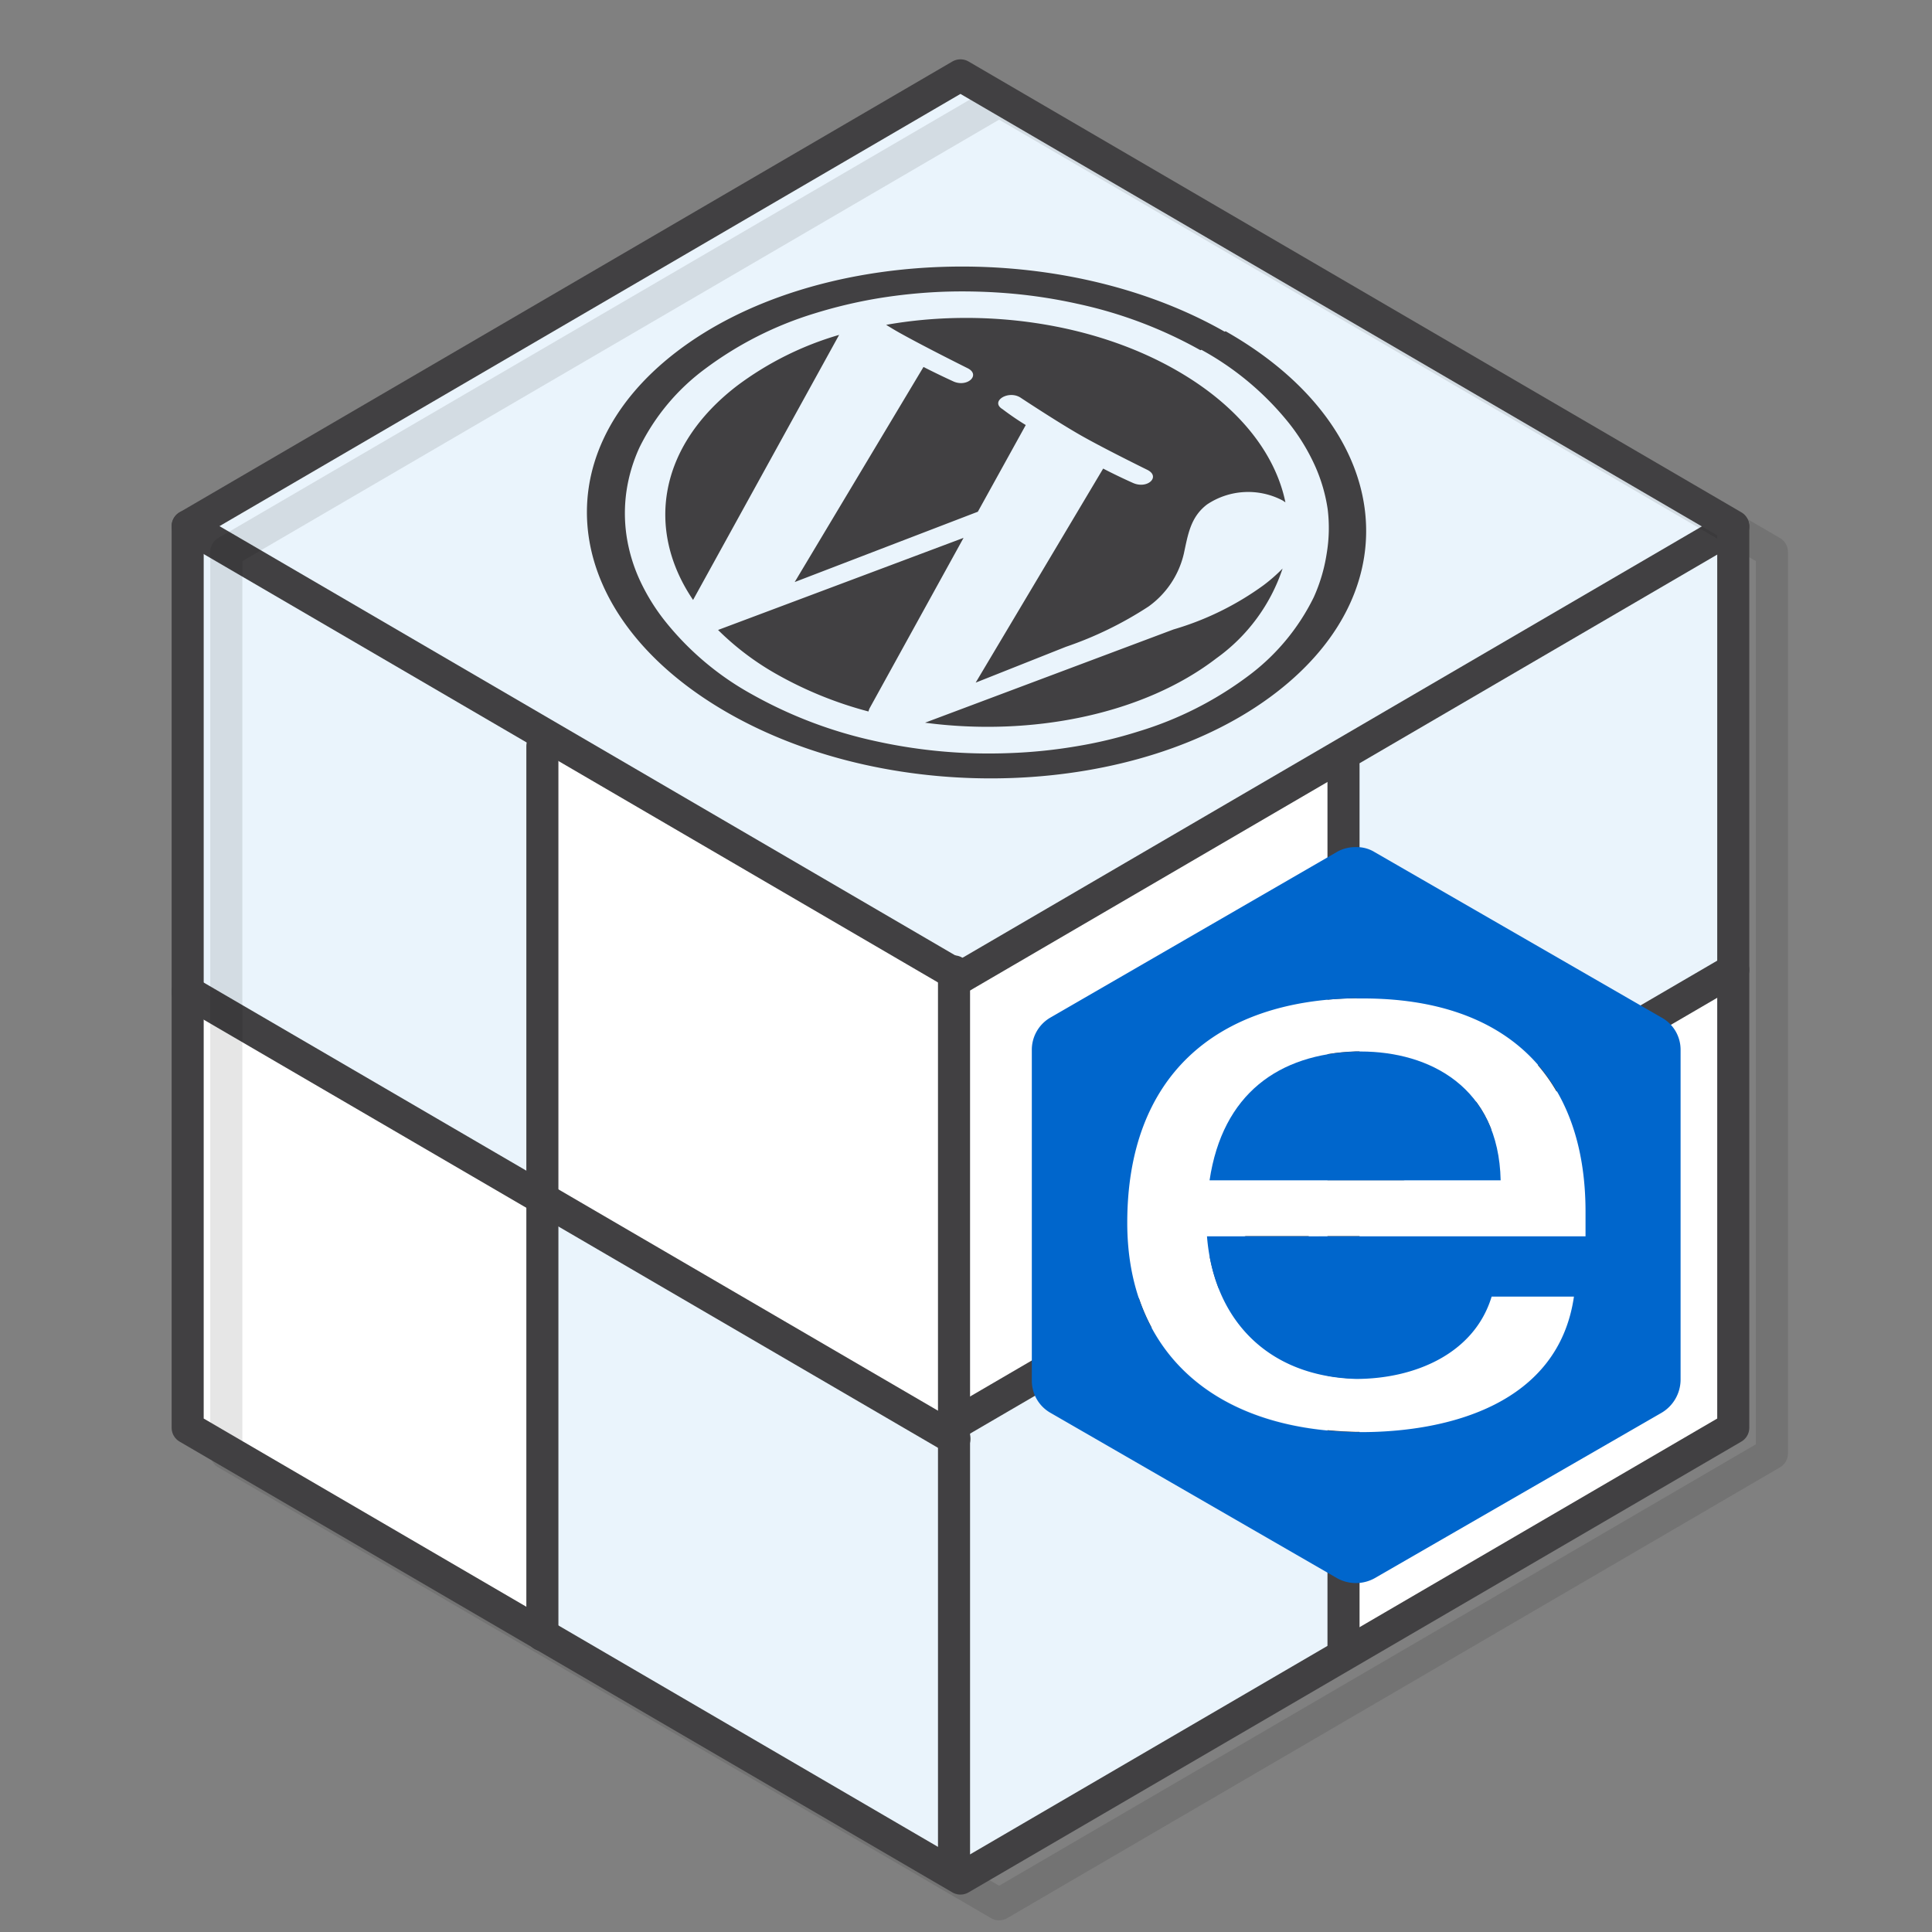 <svg xmlns="http://www.w3.org/2000/svg" viewBox="0 0 150 150"><rect x="0" y="0" width="150" height="150" fill="#808080" stroke="none"/><defs><style>.cls-1{isolation:isolate;}.cls-2,.cls-4{fill:#fff;}.cls-3{fill:#eaf4fc;}.cls-4,.cls-5{stroke:#414042;}.cls-4,.cls-5,.cls-8{stroke-linecap:round;stroke-linejoin:round;stroke-width:2.49px;}.cls-5,.cls-8{fill:none;}.cls-6{fill:#06c;}.cls-7{opacity:0.1;mix-blend-mode:multiply;}.cls-8{stroke:#000;}.cls-9{fill:#414042;}</style></defs><title>Artboard 1 copy 21</title><g class="cls-1"><g id="Layer_1" data-name="Layer 1"><polygon class="cls-2" points="134.57 109.72 134.57 39.73 74.57 4.72 14.57 39.73 14.57 109.72 74.57 144.72 134.57 109.72"></polygon><polygon class="cls-3" points="42.38 92.31 73.35 110.61 104.04 95.13 104.32 128.07 74.48 146.09 41.81 126.66 42.38 92.31"></polygon><polygon class="cls-3" points="133.6 40.5 134.17 76.26 105.73 91.18 104.88 58.24 133.6 40.5"></polygon><polygon class="cls-3" points="14.5 40.78 15.07 77.11 42.38 92.31 42.94 57.12 14.5 40.78"></polygon><polygon class="cls-3" points="14.5 40.78 74.63 75.98 133.6 40.5 74.91 6.15 14.5 40.78"></polygon><path class="cls-4" d="M74.39,76l60.18-35.11"></path><path class="cls-4" d="M74.14,110.55,134.57,75.3"></path><path class="cls-4" d="M74,75.52,14.57,40.85"></path><path class="cls-5" d="M104.31,59.37v69"></path><path class="cls-4" d="M14.57,77,74.1,111.71"></path><line class="cls-4" x1="74.07" y1="75.42" x2="74.07" y2="144.68"></line><line class="cls-4" x1="42.11" y1="126.94" x2="42.11" y2="57.92"></line><path class="cls-2" d="M87.52,94.92c0,9.86,6.55,16,17.77,16.25h.35c6.9,0,15.36-2.22,16.56-10.52h-6.39c-1.36,4.48-6,6.39-10.52,6.39-6.94-.2-11.07-4.68-11.58-11.07h29.35l0-1.91c0-10.52-6.2-16.56-17.26-16.56h-.51C94.26,77.65,87.52,83.69,87.52,94.92Zm17.77-13.29h.35c5.34,0,10.72,2.76,10.87,10H93.91C94.92,84.9,99.25,81.82,105.29,81.63Z"></path><path class="cls-6" d="M81.56,79a2.89,2.89,0,0,0-1.45,2.53v25.64a2.87,2.87,0,0,0,1.48,2.54l22.22,12.82a3,3,0,0,0,2.92,0L129,109.69a3,3,0,0,0,1.48-2.54V81.51A2.85,2.85,0,0,0,129,79L106.73,66.16a2.65,2.65,0,0,0-1.48-.39,2.83,2.83,0,0,0-1.48.39Zm23.77-1.48h.51c11.06,0,17.26,6,17.26,16.56l0,1.91H93.71c.51,6.39,4.64,10.87,11.58,11.07,4.48,0,9.16-1.91,10.52-6.39h6.39c-1.2,8.3-9.66,10.52-16.56,10.52h-.35c-11.22-.2-17.77-6.39-17.77-16.25C87.52,83.69,94.26,77.65,105.33,77.5Z"></path><path class="cls-6" d="M116.51,91.64c-.15-7.25-5.53-10-10.87-10h-.35c-6,.19-10.37,3.27-11.38,10h22.6Z"></path><g class="cls-7"><polygon class="cls-8" points="137.57 112.85 137.57 42.85 77.57 7.85 17.57 42.85 17.57 112.85 77.57 147.85 137.57 112.85"></polygon></g><polygon class="cls-5" points="134.57 110.85 134.57 40.85 74.57 5.85 14.57 40.85 14.57 110.85 74.57 145.85 134.57 110.85"></polygon><g id="W_Mark" data-name="W Mark"><path class="cls-9" d="M93.28,27.16a22.65,22.65,0,0,1,6.8,5.7,15.78,15.78,0,0,1,2,3.27,12.78,12.78,0,0,1,1,3.4A12,12,0,0,1,103,43a13,13,0,0,1-1,3.37,16.88,16.88,0,0,1-5.14,6.15,27.44,27.44,0,0,1-8.44,4.26,34.69,34.69,0,0,1-4.9,1.17,39.42,39.42,0,0,1-5.14.52,40.71,40.71,0,0,1-10.41-.93,34.43,34.43,0,0,1-9.53-3.6,22.55,22.55,0,0,1-6.8-5.71,15.72,15.72,0,0,1-2-3.26,12.78,12.78,0,0,1-1-3.4,12,12,0,0,1,0-3.44,12.49,12.49,0,0,1,1-3.37,16.8,16.8,0,0,1,5.14-6.15,27.67,27.67,0,0,1,8.44-4.27,37.68,37.68,0,0,1,4.9-1.17,41.23,41.23,0,0,1,5.14-.52,43.67,43.67,0,0,1,5.24.14,40,40,0,0,1,5.17.8,34.12,34.12,0,0,1,9.53,3.6m1.88-1.44c-12.83-7.31-31.89-6.61-42.56,1.57S43.68,48,56.52,55.35,88.4,62,99.08,53.77,108,33,95.16,25.72Z"></path><path class="cls-9" d="M57.24,29.94c-6.12,4.69-7.13,11.18-3.43,16.64L65.15,26A24.7,24.7,0,0,0,57.24,29.94ZM89.17,47.09A7,7,0,0,0,91.91,43c.33-1.52.52-2.85,1.8-3.83a5.74,5.74,0,0,1,5.86-.32l.23.15c-.79-3.82-3.66-7.51-8.5-10.27-6.49-3.71-15-4.84-22.5-3.51.42.26.82.5,1.17.69,2,1.11,5.16,2.68,5.16,2.68,1.05.53-.06,1.54-1.16,1,0,0-1.1-.5-2.27-1.1l-10,16.7,14.22-5.46L79.64,33c-1-.61-1.8-1.23-1.8-1.23-1-.6.44-1.51,1.39-.9,0,0,2.87,1.9,4.7,2.94s5.15,2.67,5.15,2.67c1.06.53,0,1.54-1.15,1,0,0-1.11-.49-2.28-1.1L75.75,53l7-2.78A28.5,28.5,0,0,0,89.17,47.09ZM74.81,41.76,55.75,48.91a21.31,21.31,0,0,0,4.63,3.48,29.93,29.93,0,0,0,7.05,2.85,1.13,1.13,0,0,1,.08-.24Zm24.77,2.38a12.88,12.88,0,0,1-1.47,1.29,22.73,22.73,0,0,1-7,3.44L71.82,56.11c8.21,1.09,16.91-.61,22.62-5A14,14,0,0,0,99.58,44.14Z"></path></g></g></g></svg>
